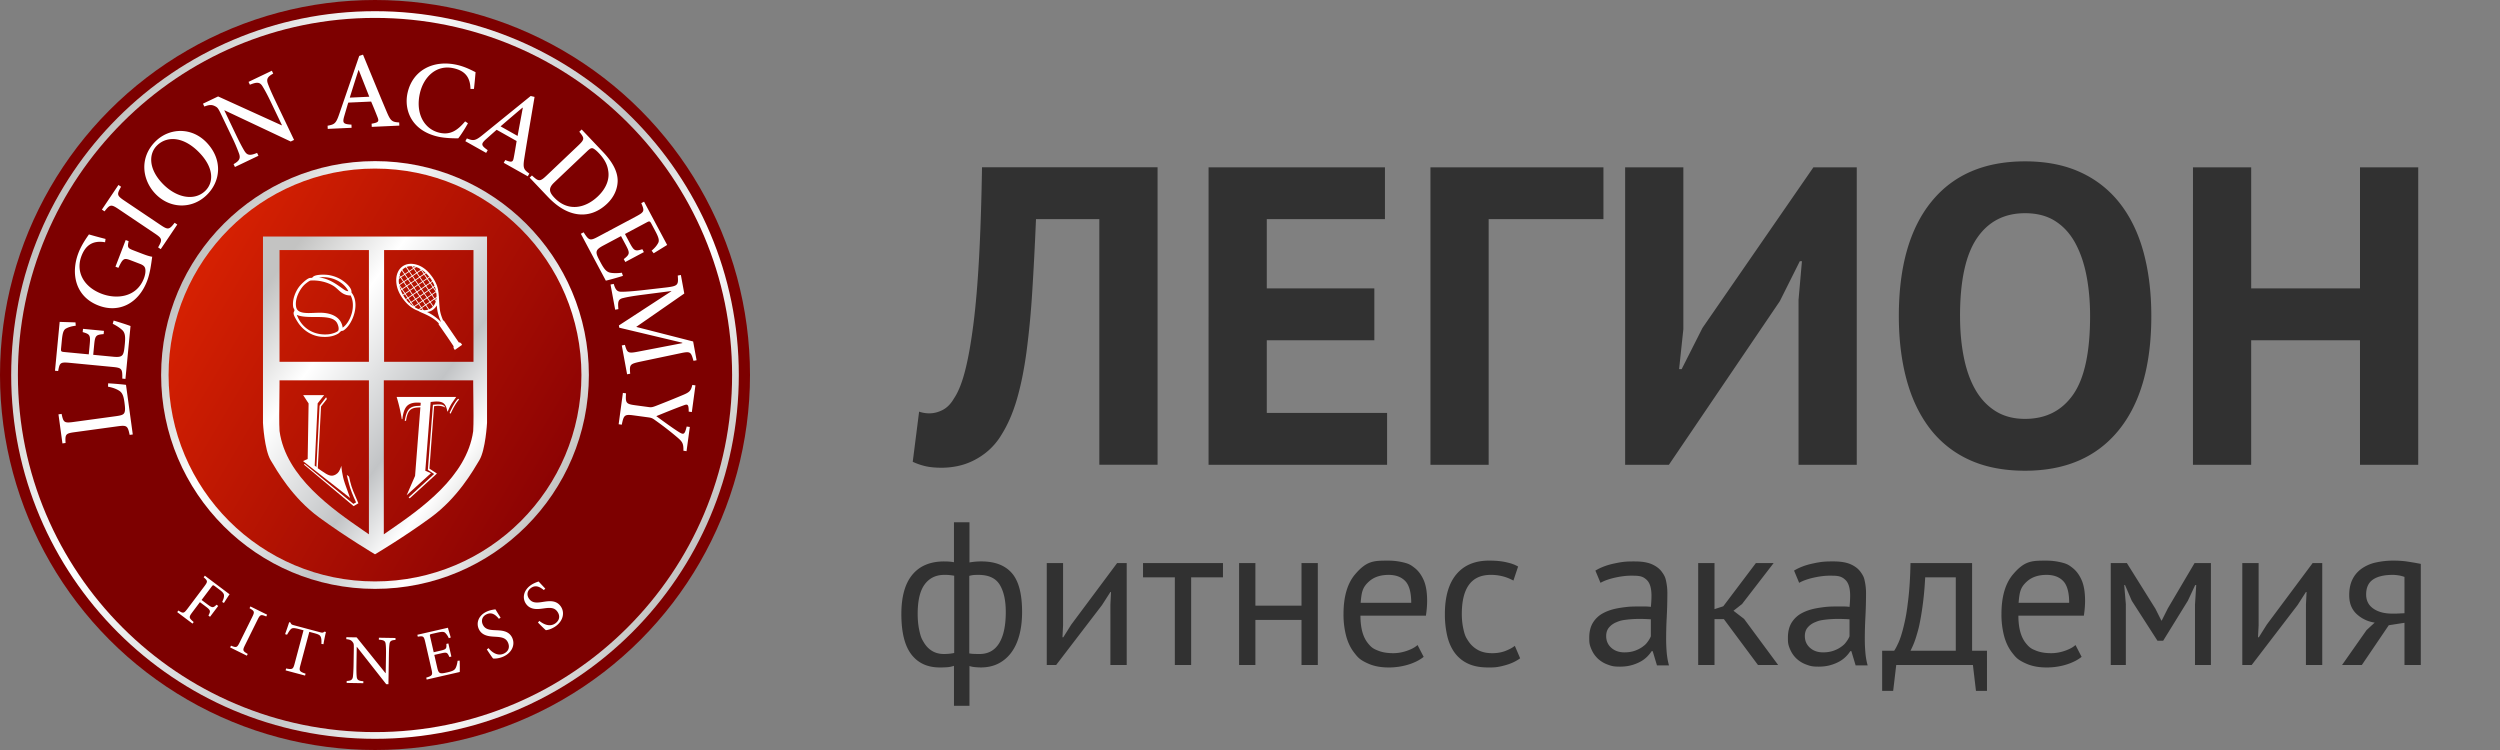 <svg xmlns="http://www.w3.org/2000/svg" width="230" height="69" viewBox="0 0 230 69" xml:space="preserve"><rect x="0" y="0" width="230" height="69" fill="#808080" stroke="none"/><path d="M87.765 61.256q-.32.112-.666.131c-.346.019-.441.02-.628.02q-1.708 0-2.627-1.201-.92-1.2-.919-3.714 0-2.401 1.013-3.621t2.927-1.219q.525 0 .9.074v-3.677h1.426v3.696a6 6 0 0 1 1.107-.094q1.857 0 2.796 1.078t.938 3.574q0 1.18-.253 2.129-.253.947-.741 1.604a3.4 3.4 0 0 1-1.192 1.014q-.704.356-1.623.356a7 7 0 0 1-.497-.028 2.2 2.2 0 0 1-.535-.104v3.658h-1.426zm-.919-1.088q.225 0 .451-.02a4 4 0 0 0 .488-.074v-7.11q-.225-.036-.422-.056c-.197-.02-.291-.02-.479-.02q-1.164 0-1.811.873-.648.872-.647 2.729 0 .787.141 1.463c.141.676.241.841.441 1.173q.3.497.76.769.458.273 1.078.273m3.171-7.279q-.225 0-.403.01a2 2 0 0 0-.441.084v7.129q.188.038.422.047.235.01.516.01 1.2 0 1.811-.994.61-.995.61-2.87 0-1.595-.554-2.505-.554-.912-1.961-.911m12.14 2.739.056-1.163h-.056l-.77 1.2-4.222 5.516h-.863v-9.38h1.501v5.722l-.056 1.107h.075l.731-1.163 4.222-5.666h.882v9.38h-1.501zm10.357-2.514h-2.927v8.066h-1.501v-8.066h-2.927v-1.313h7.355zm7.224 3.921h-4.241v4.146h-1.501v-9.38h1.501v3.921h4.241v-3.921h1.501v9.38h-1.501zm11.24 3.396q-.564.45-1.417.713a6.1 6.1 0 0 1-1.811.263q-1.07 0-1.857-.348c-.787-.348-.957-.563-1.295-.994s-.588-.947-.751-1.548a7.8 7.8 0 0 1-.244-2.025q0-2.401 1.07-3.658c1.07-1.257 1.732-1.257 3.059-1.257q.638 0 1.275.141c.637.141.807.271 1.145.534s.613.635.826 1.116q.318.722.318 1.904 0 .62-.112 1.369h-6.023q0 .826.169 1.464.169.637.525 1.078c.356.441.547.52.929.676s.848.234 1.398.234q.638 0 1.275-.226.638-.224.957-.525zm-3.228-7.542q-1.107 0-1.773.582c-.666.582-.71 1.051-.798 1.988h4.654q0-1.425-.545-1.998-.543-.572-1.538-.572m12.104 7.673q-.564.413-1.333.629c-.769.216-1.051.216-1.613.216q-1.089 0-1.839-.348a3.14 3.14 0 0 1-1.229-.994q-.477-.647-.694-1.557a8.7 8.7 0 0 1-.216-2.017q0-2.383 1.051-3.649 1.052-1.266 3.021-1.266.901 0 1.529.141c.628.141.798.229 1.135.403l-.432 1.294a4.2 4.2 0 0 0-.956-.385 4.3 4.3 0 0 0-1.126-.141q-2.664 0-2.665 3.603 0 .712.141 1.359c.141.647.25.813.47 1.145q.329.498.863.797t1.322.301q.675 0 1.21-.206t.873-.47zm6.922-8.067q.712-.43 1.66-.638c.948-.208 1.292-.206 1.979-.206q.976 0 1.567.262.591.264.9.686c.309.422.344.591.413.929q.103.506.103 1.013 0 1.125-.056 2.194a38 38 0 0 0-.057 2.026q0 .694.057 1.313.055.618.206 1.144h-1.107l-.394-1.313h-.094a3 3 0 0 1-.422.516 2.7 2.7 0 0 1-.61.45 3.8 3.8 0 0 1-.825.328q-.47.132-1.07.132c-.6 0-.772-.063-1.116-.188a2.6 2.6 0 0 1-.891-.535q-.376-.347-.592-.835c-.216-.488-.216-.693-.216-1.106q0-.825.338-1.379a2.44 2.44 0 0 1 .948-.882q.61-.328 1.463-.469c.853-.141 1.198-.141 1.886-.141h.517q.253 0 .516.037.056-.563.057-1.013 0-1.032-.413-1.444c-.413-.412-.775-.413-1.501-.413q-.32 0-.685.047a8 8 0 0 0-.751.132 6 6 0 0 0-.731.206 3.6 3.6 0 0 0-.61.272zm2.664 7.523q.526 0 .938-.141t.713-.356c.301-.215.366-.303.497-.479q.198-.263.291-.507v-1.557a15 15 0 0 0-1.069-.037q-.582 0-1.136.065c-.554.065-.694.125-.976.244a1.7 1.7 0 0 0-.675.487q-.254.31-.254.778 0 .657.469 1.079.472.424 1.202.424m9.157-3.058h-.862v4.221h-1.502v-9.38h1.502v4.24l.807-.263 3.002-3.978h1.633l-2.908 3.771-.788.619.976.751 3.133 4.239h-1.857zm6.456-4.465q.712-.43 1.66-.638c.948-.208 1.292-.206 1.979-.206q.976 0 1.567.262.591.264.9.686c.309.422.344.591.413.929q.102.506.103 1.013 0 1.125-.056 2.194a38 38 0 0 0-.057 2.026q0 .694.057 1.313.055.618.206 1.144h-1.107l-.394-1.313h-.094a3 3 0 0 1-.422.516 2.7 2.7 0 0 1-.61.45 3.8 3.8 0 0 1-.825.328q-.47.132-1.07.132c-.6 0-.772-.063-1.116-.188a2.6 2.6 0 0 1-.891-.535q-.376-.347-.592-.835c-.216-.488-.216-.693-.216-1.106q0-.825.338-1.379a2.44 2.44 0 0 1 .948-.882q.61-.328 1.463-.469c.853-.141 1.198-.141 1.886-.141h.517q.253 0 .516.037.056-.563.057-1.013 0-1.032-.413-1.444c-.413-.412-.775-.413-1.501-.413q-.32 0-.685.047a8 8 0 0 0-.751.132 6 6 0 0 0-.731.206 3.6 3.6 0 0 0-.61.272zm2.664 7.523q.526 0 .938-.141t.713-.356c.301-.215.366-.303.497-.479q.198-.263.291-.507v-1.557a15 15 0 0 0-1.069-.037q-.582 0-1.136.065c-.554.065-.694.125-.976.244a1.7 1.7 0 0 0-.675.487q-.254.31-.254.778 0 .657.469 1.079.47.424 1.202.424m15.086 3.545h-1.013l-.282-2.383h-7.055l-.281 2.383h-1.014v-3.696h1.107q.15-.206.394-.74t.479-1.501c.235-.967.294-1.444.413-2.401q.177-1.435.216-3.424h5.667v8.066h1.369zm-2.871-3.696v-6.753h-2.814a32 32 0 0 1-.131 1.717q-.094.927-.254 1.856c-.16.929-.24 1.204-.403 1.754a7.7 7.7 0 0 1-.563 1.426zm11.577.564q-.564.45-1.417.713a6.1 6.1 0 0 1-1.811.263q-1.07 0-1.857-.348c-.787-.348-.957-.563-1.295-.994s-.588-.947-.751-1.548a7.8 7.8 0 0 1-.244-2.025q0-2.401 1.07-3.658c1.07-1.257 1.732-1.257 3.059-1.257q.638 0 1.275.141c.637.141.807.271 1.145.534s.613.635.826 1.116q.318.722.318 1.904 0 .62-.112 1.369h-6.023q0 .826.169 1.464.169.637.525 1.078c.356.441.547.52.929.676s.848.234 1.398.234q.638 0 1.275-.226.638-.224.957-.525zm-3.228-7.542q-1.107 0-1.773.582c-.666.582-.71 1.051-.798 1.988h4.654q0-1.425-.545-1.998-.543-.572-1.538-.572m13.66 2.72.112-1.782h-.094l-.676 1.444-2.27 3.677h-.525l-2.364-3.677-.62-1.444h-.074l.149 1.764v5.59h-1.389v-9.38h1.482l2.627 4.202.545 1.088h.037l.563-1.125 2.458-4.165h1.502v9.38h-1.464v-5.572zm10.207.019.057-1.163h-.057l-.769 1.2-4.223 5.516h-.863v-9.38h1.502v5.722l-.057 1.107h.075l.731-1.163 4.222-5.666h.882v9.38h-1.501zm9.064 1.67-1.445.225-2.477 3.658h-1.82l2.252-3.208.751-.694a3.06 3.06 0 0 1-1.661-.787q-.685-.639-.685-1.727 0-.844.291-1.444.29-.599.835-.994a3.6 3.6 0 0 1 1.294-.572 7.4 7.4 0 0 1 1.689-.178q.694 0 1.294.094c.6.094.795.131 1.183.206v9.305h-1.501zm0-4.222a3 3 0 0 0-.544-.141 4 4 0 0 0-.525-.047q-1.202 0-1.83.432-.628.431-.628 1.37 0 .844.666 1.304.665.46 1.754.459h.207q.112 0 .318-.009l.582-.028zM101.139 20.162h-5.827q-.156 3.714-.352 6.764a79 79 0 0 1-.528 5.493q-.333 2.444-.88 4.32t-1.408 3.245a6.1 6.1 0 0 1-1.232 1.485 6.5 6.5 0 0 1-1.427.938 6 6 0 0 1-1.466.488 7.3 7.3 0 0 1-1.349.137q-.9 0-1.505-.137a6 6 0 0 1-1.193-.41l.586-4.613a2.9 2.9 0 0 0 .938.156q.626 0 1.232-.313.606-.314 1.036-1.056.586-.86 1.017-2.522.43-1.66.763-4.242.332-2.58.528-6.157.195-3.577.274-8.347h16.15v27.367h-5.357zm10.049-4.77h16.228v4.77h-10.871v6.373h9.894v4.77h-9.894v6.686h11.067v4.77h-16.424zm36.328 4.77h-10.559v22.597h-5.356V15.392h15.915zm17.949 7.428.313-3.558h-.195l-1.838 3.675-10.206 15.052h-4.027V15.392h5.356v14.896l-.391 3.675h.234l1.916-3.792 10.207-14.778h3.988V42.76h-5.357zm9.228 1.486q0-6.841 3.011-10.536 3.01-3.695 8.603-3.695 2.933 0 5.123 1.017a9.66 9.66 0 0 1 3.637 2.893q1.447 1.877 2.15 4.496.704 2.62.704 5.825 0 6.842-3.03 10.536-3.031 3.694-8.584 3.694-2.972 0-5.161-1.016a9.5 9.5 0 0 1-3.617-2.894q-1.427-1.876-2.132-4.496-.704-2.618-.704-5.824m5.631 0q0 2.072.352 3.812.351 1.74 1.075 2.991t1.857 1.955 2.698.703q2.854 0 4.419-2.229t1.564-7.232q0-1.994-.332-3.714-.333-1.72-1.037-3.01t-1.838-2.013q-1.134-.724-2.776-.724-2.855 0-4.418 2.287t-1.564 7.174m36.796 2.228h-10.011v11.455h-5.356V15.392h5.356v11.142h10.011V15.392h5.357v27.367h-5.357z" fill="#313131"/><circle fill-rule="evenodd" clip-rule="evenodd" fill="#7D0000" cx="34.5" cy="34.5" r="34.5"/><linearGradient id="a" gradientUnits="userSpaceOnUse" x1="6.283" y1="17.747" x2="63.518" y2="51.73"><stop offset="0" style="stop-color:#c3c3c2"/><stop offset=".26" style="stop-color:#fff"/><stop offset=".61" style="stop-color:#c2c4c6"/><stop offset=".8" style="stop-color:#fff"/><stop offset="1" style="stop-color:#c3c2c1"/></linearGradient><circle fill-rule="evenodd" clip-rule="evenodd" fill="url(#a)" cx="34.5" cy="34.5" r="33.471"/><circle fill-rule="evenodd" clip-rule="evenodd" fill="#7D0000" cx="34.5" cy="34.5" r="32.853"/><path d="M9.952 35.267c.347.014 1.33.092 1.64.141l.624 4.564-.288.039c-.175-.837-.256-.907-1.101-.792l-3.948.54c-.845.115-.895.193-.846.996l-.289.04-.365-2.675.289-.04c.167.777.229.86 1.084.743l3.918-.535c.527-.071.709-.147.784-.34.083-.214.049-.533-.005-.931-.072-.527-.168-.858-.458-1.052-.223-.152-.567-.298-1.056-.393zm.501-5.774c.344.094 1.254.383 1.555.502l-.467 4.865-.29-.028c.016-.905-.046-.992-.875-1.071l-3.946-.379c-.899-.086-.937-.009-1.081.754l-.29-.028.431-4.495c.23.012.924.028 1.457.049l.021.305c-.418.051-.668.138-.892.257-.223.12-.319.383-.385 1.072l-.069.72c-.031.319-.002.342.297.371l2.248.215.086-.898c.085-.89.011-.957-.646-1.15l.029-.3 1.928.185-.029.3c-.722.062-.789.136-.873 1.005l-.086.899 1.848.177c.479.046.705.008.842-.161.138-.179.171-.527.217-.997.069-.72.018-1.026-.211-1.271-.194-.19-.515-.412-.9-.601zm1.382-7.306c-.125.576-.096.641.466.856l.787.303c.328.126.641.235.915.276-.092.631-.185 1.488-.473 2.237-.799 2.08-2.603 2.967-4.466 2.25-2.164-.831-2.562-2.984-1.849-4.839.299-.777.772-1.423.966-1.703.339.098.872.249 1.528.415l-.042.307c-1.22-.211-1.831.371-2.172 1.261-.529 1.378.124 2.812 1.847 3.474 1.368.525 3.221.346 3.895-1.406.115-.3.167-.603.136-.829-.025-.214-.117-.367-.482-.508l-.815-.313c-.674-.259-.752-.225-1.184.674l-.271-.104.943-2.454zm2.952.735-.241-.162c.403-.708.398-.809-.31-1.284l-3.314-2.229c-.708-.476-.803-.442-1.306.198l-.242-.162 1.523-2.266.242.163c-.404.708-.399.808.309 1.284l3.314 2.229c.708.477.803.443 1.306-.197l.242.162zm4.246-9.783c1.483 1.581 1.278 3.591-.069 4.854-1.354 1.271-3.375 1.214-4.694-.191-1.229-1.31-1.455-3.397.111-4.867 1.252-1.174 3.279-1.259 4.652.204m-4.122 3.704c1.264 1.347 2.936 1.69 3.953.735.79-.741.847-2.074-.465-3.473-1.436-1.529-2.973-1.642-3.924-.749-.79.743-.841 2.125.436 3.487M25.137 6.771c-.494.27-.646.487-.5.907.107.294.275.714.673 1.547l1.744 3.648-.308.147-6.09-2.872-.018.009 1.065 2.228c.394.823.629 1.245.782 1.495.262.431.517.453 1.168.187l.125.263-2.164 1.034-.125-.262c.499-.283.669-.51.506-.966a16 16 0 0 0-.673-1.569l-.944-1.974c-.307-.644-.36-.707-.623-.837-.29-.14-.523-.117-.957.046l-.125-.263 1.394-.667 5.844 2.657.027-.014-1.01-2.109c-.398-.833-.629-1.223-.782-1.473-.24-.386-.504-.403-1.156-.137l-.125-.263 2.146-1.026zm9.065 4.901-.014-.291c.628-.109.704-.203.545-.598a46 46 0 0 0-.588-1.439l-2.105.096c-.131.428-.252.845-.374 1.263-.173.62-.088.717.668.763l.013.291-2.195.101-.014-.291c.639-.119.775-.196 1.076-1.084l1.835-5.338.347-.117c.7 1.696 1.458 3.55 2.18 5.255.36.857.494.942 1.15.982l.013.291zm-1.193-5.22-.031.001c-.272.847-.544 1.703-.798 2.528l1.794-.082zm10.043 4.887c-.232.431-.654 1.096-.896 1.39-.287-.004-1.164.001-1.868-.161-2.464-.566-3.144-2.494-2.786-4.049.472-2.054 2.359-3.052 4.569-2.544.792.183 1.42.543 1.681.665-.048.565-.084.989-.148 1.541l-.321-.001c-.021-1.117-.543-1.67-1.54-1.899-1.604-.368-2.77.806-3.111 2.292-.419 1.819.352 3.305 1.809 3.64.969.223 1.631-.192 2.352-1.046zm3.291 3.639.143-.254c.59.24.705.201.779-.218.077-.383.167-.931.264-1.532l-1.836-1.034c-.338.294-.662.583-.986.872-.476.436-.455.563.162 1.002l-.143.253-1.916-1.078.143-.254c.604.237.762.245 1.486-.349l4.385-3.555.355.085c-.305 1.81-.644 3.783-.936 5.611-.148.918-.079 1.061.455 1.442l-.143.253zm1.754-5.059-.027-.015a192 192 0 0 0-2.017 1.721l1.565.881zm7.385 4.069c.878.924 1.345 1.795 1.343 2.653-.011.688-.293 1.455-.978 2.104-.874.828-1.846 1.102-2.793.948-.933-.151-1.819-.707-2.669-1.603l-1.658-1.747.211-.2c.624.57.73.594 1.349.007l2.897-2.749c.625-.594.6-.68.111-1.281l.219-.208zm-4.495 2.799c-.546.519-.484.875.014 1.398 1.229 1.296 2.813 1.011 3.998-.115.743-.704 1.121-1.574.944-2.431-.078-.534-.377-1.054-.84-1.541-.283-.299-.492-.446-.605-.463-.128-.018-.235.044-.505.299zm6.322 8.593c-.339.111-1.257.374-1.573.44l-2.299-4.313.256-.137c.487.764.588.802 1.322.409l3.498-1.864c.797-.425.785-.51.484-1.226l.256-.137 2.125 3.985c-.199.117-.786.487-1.241.764l-.187-.241c.32-.273.481-.484.602-.708.119-.223.055-.495-.271-1.105l-.34-.638c-.15-.283-.188-.287-.453-.146l-1.992 1.063.425.797c.421.788.52.804 1.175.603l.141.266-1.709.911-.142-.266c.567-.45.583-.55.173-1.32l-.426-.797-1.639.873c-.424.227-.591.384-.612.6-.017.226.149.535.37.951.34.638.553.865.879.942.266.052.656.06 1.082.003zm-.105 6.4.286-.053c.227.784.292.803 1.315.604l3.973-.764-.008-.039-5.796-1.38-.038-.207 4.828-3.146-.004-.02-2.801.363c-.816.11-1.26.192-1.631.281-.461.105-.498.347-.436 1.02l-.296.054-.428-2.318.296-.055c.165.562.318.727.735.722.347-.003.812-.027 1.853-.138l2.059-.237c1.27-.143 1.317-.213 1.242-1.117l.287-.053.314 1.707-4.424 3.071 5.238 1.34.318 1.728-.286.053c-.237-.845-.278-.898-1.259-.687l-3.566.75c-1.021.22-1.074.26-.997 1.123l-.286.053zm5.67 9.687c.012-.688-.09-.833-.636-1.291a29 29 0 0 0-1.972-1.522c-.239-.174-.345-.219-.613-.255l-1.342-.182c-.846-.114-.926-.045-1.107.853l-.289-.039.391-2.884.288.039c-.06.893-.001.981.844 1.097l1.282.173c.209.028.314.002.613-.109.652-.256 1.347-.526 2.367-.955.729-.297.854-.401.992-.979l.289.039-.332 2.456-.289-.039c.006-.719-.117-.705-.479-.571-.831.303-1.7.661-2.503.987.6.436 1.492 1.094 2.071 1.455.448.273.541.266.726-.499l.289.039-.302 2.228zM20.44 55.383c.109-.242.156-.369.166-.522.021-.212-.052-.34-.446-.636l-.393-.295c-.155-.117-.183-.113-.295.037l-.926 1.231.533.4c.471.354.532.327.846.037l.15.113-.751.998-.15-.112c.206-.404.223-.48-.248-.834l-.533-.401-.704.937c-.335.445-.317.507.131.893l-.109.145-1.408-1.058.109-.146c.437.28.502.28.836-.164l1.552-2.064c.334-.445.313-.502-.063-.833l.109-.145 2.276 1.712c-.135.189-.354.535-.52.799zm.731 4.18.081-.162c.493.201.557.188.801-.305l1.148-2.321c.244-.493.215-.551-.244-.82l.081-.163 1.538.761-.081.163c-.493-.201-.557-.189-.801.304l-1.148 2.321c-.247.499-.215.551.244.821l-.08.162zm8.396-.325c.018-.317-.003-.49-.045-.608-.066-.179-.152-.256-.628-.383l-.438-.117-.823 3.083c-.132.494-.099.569.479.765l-.047.175-1.789-.478.047-.176c.579.115.646.065.778-.429l.823-3.082-.387-.104c-.52-.139-.66-.116-.777 0-.104.086-.202.254-.351.509l-.182-.048c.132-.367.271-.766.376-1.105l.125.033c.049.167.127.201.303.248l2.469.66c.17.046.229.021.355-.072l.131.035c-.07.289-.168.752-.227 1.125zm6.817-.361c-.363.014-.52.096-.551.373-.028.2-.047.491-.056 1.093l-.042 2.607-.201-.003-2.701-3.435-.014-.001-.025 1.625c-.01.595.004.906.021 1.094.026.33.174.41.613.443l-.003.182-1.533-.025.003-.181c.369-.014.539-.095.576-.411.022-.201.047-.518.057-1.106l.023-1.424c.008-.472-.006-.505-.119-.655-.133-.164-.269-.218-.572-.248l.003-.182.951.016 2.652 3.291.019.001.026-1.592c.01-.602-.005-.894-.028-1.075-.027-.298-.174-.385-.627-.411l.002-.182 1.527.025zm5.905 1.899c.01.217.02.839.008 1.048l-3.042.697-.041-.177c.564-.176.604-.238.485-.756l-.576-2.512c-.128-.562-.185-.575-.687-.5l-.039-.176 2.814-.646c.035.158.166.58.258.897l-.177.067a1.6 1.6 0 0 0-.325-.49c-.119-.119-.301-.124-.755-.02l-.479.109c-.195.045-.204.066-.162.25l.33 1.438.594-.136c.574-.132.594-.189.572-.63l.184-.042.275 1.206-.183.042c-.185-.43-.237-.457-.786-.331l-.6.137.273 1.193c.068.297.137.427.268.477.139.055.36.004.676-.068.479-.11.645-.201.746-.397.078-.15.147-.398.18-.665zm3.61-3.844c-.271-.324-.617-.655-1.129-.419-.451.21-.501.626-.354.942.198.429.576.504 1.148.523.575.025 1.252.039 1.561.703.285.616-.008 1.352-.789 1.714-.24.111-.456.154-.616.179-.169.021-.278.016-.351.013-.098-.104-.409-.573-.58-.836l.156-.123c.254.317.793.788 1.404.505.446-.207.576-.604.378-1.031-.202-.435-.62-.49-1.169-.521-.471-.031-1.197-.043-1.506-.707-.262-.563-.033-1.255.725-1.606.27-.125.547-.175.803-.208.119.195.257.416.476.765zm4.133-2.643c-.328-.266-.732-.523-1.188-.191-.403.293-.371.711-.165.993.278.382.662.382 1.229.29.57-.086 1.236-.204 1.668.388.4.549.254 1.328-.441 1.835a2.2 2.2 0 0 1-.57.295c-.161.054-.27.068-.342.081-.116-.084-.512-.483-.732-.708l.131-.151c.312.262.932.619 1.477.223.396-.29.448-.703.17-1.086-.282-.387-.703-.36-1.248-.283-.469.061-1.184.188-1.615-.402-.365-.502-.275-1.225.4-1.717.24-.175.502-.277.746-.359.154.168.334.357.615.657z" fill="#FFF"/><linearGradient id="b" gradientUnits="userSpaceOnUse" x1="17.912" y1="24.65" x2="51.559" y2="44.629"><stop offset="0" style="stop-color:#c3c3c2"/><stop offset=".26" style="stop-color:#fff"/><stop offset=".61" style="stop-color:#c2c4c6"/><stop offset=".8" style="stop-color:#fff"/><stop offset="1" style="stop-color:#c3c2c1"/></linearGradient><circle fill-rule="evenodd" clip-rule="evenodd" fill="url(#b)" cx="34.5" cy="34.5" r="19.677"/><linearGradient id="c" gradientUnits="userSpaceOnUse" x1="17.587" y1="24.458" x2="51.894" y2="44.828"><stop offset="0" style="stop-color:#d72102"/><stop offset="1" style="stop-color:#8a0203"/></linearGradient><circle fill-rule="evenodd" clip-rule="evenodd" fill="url(#c)" cx="34.5" cy="34.5" r="18.991"/><linearGradient id="d" gradientUnits="userSpaceOnUse" x1="24.951" y1="25.705" x2="48.759" y2="43.32"><stop offset="0" style="stop-color:#c3c3c2"/><stop offset=".26" style="stop-color:#fff"/><stop offset=".61" style="stop-color:#c2c4c6"/><stop offset=".8" style="stop-color:#fff"/><stop offset="1" style="stop-color:#c3c2c1"/></linearGradient><path fill-rule="evenodd" clip-rule="evenodd" fill="url(#d)" d="M24.194 21.76v17.15s.133 2.471.708 3.43c.574.958 1.985 3.452 4.465 5.267 2.477 1.814 5.134 3.389 5.134 3.389s2.657-1.574 5.136-3.389 3.889-4.309 4.464-5.267c.574-.959.706-3.43.706-3.43V21.76zm9.746 27.397-.516-.356c-2.836-1.961-7.122-4.924-7.703-9.126l-.003-.025c-.044-.731-.027-1.966-.013-3.055.006-.479.012-.925.012-1.278v-.328h8.223zm0-15.874h-8.223V23.006h8.223zm1.397-10.277h8.224v10.277h-8.224zm8.197 16.643-.002.025c-.581 4.203-4.867 7.166-7.705 9.126l-.516.356V34.988h8.223v.328c0 .354.007.8.014 1.278.014 1.09.031 2.323-.014 3.055"/><path fill-rule="evenodd" clip-rule="evenodd" fill="#FFF" d="m27.966 42.743.061-.064 4.484 3.68.248-.141s-.363-.758-.543-1.331-.309-1.199-.309-1.199l.206.164s.149.77.381 1.322c.231.552.479 1.129.479 1.129l-.44.261zm-.075-6.392h1.933l-.599.753-.274 5.734.158.124.291-5.636.602-.779.07.162-.535.686-.303 5.682s.606.425.77.515c.162.09.355.188.565.171.209-.018.47-.158.611-.385s.223-.527.223-.527.043.822.335 1.651c.29.831.469 1.311.469 1.311l-4.33-3.397.429-.189.085-5.109z"/><path fill="#FFF" d="m41.97 36.515-.063.094-.35.509a4.3 4.3 0 0 0-.352.719l-.01.022-.044-.023-.01-.056q-.094-.486-.323-.67-.229-.19-.73-.17a5 5 0 0 0-.413.038l-.055.002-.492 6.328.52.227-2.237 2.031.775-1.782.49-6.309-.324.021q-.472.038-.69.303-.218.27-.306.909l-.119.021q.107-.74.356-1.048.248-.298.771-.334l.274-.014.05-.004.021-.274a3 3 0 0 0-.44-.015q-.59.026-.875.365-.286.351-.376 1.152l-.055.009a15 15 0 0 0-.452-1.983l-.022-.067zm-1.006.983q-.334-.195-.807-.156a2 2 0 0 0-.221.032l-.428 5.739.688.455-2.502 2.278-.099-.087 2.347-2.153-.58-.374.467-5.995.247-.021q.444-.031.624.028a.42.42 0 0 1 .264.254m1.273-.738c-.229.241-.48.654-.758 1.253l-.021.045-.096-.063.018-.041c.271-.61.521-1.021.747-1.245l.024-.024z"/><g fill="#FFF"><path fill-rule="evenodd" clip-rule="evenodd" d="M32.253 26.947c.824.938.119 2.906-.727 3.398-.242-.006-.315.196-.477.286-.396.222-.836.313-1.471.268-.902-.064-1.694-.636-2.119-1.317-.133-.212-.363-.574-.363-.764 0-.128.078-.135.076-.268 0-.145-.096-.207-.113-.324-.107-.671.24-1.449.592-1.871.161-.194.565-.59.82-.688.084-.032.188-.007.268-.038.07-.027.111-.113.191-.153.229-.114.695-.14 1.068-.114a3.1 3.1 0 0 1 1.355.439c.336.209.775.587.879.916.028.085.021.149.021.23m-2.941-1.509a.75.75 0 0 0-.344.134c1.125.044 1.756.526 2.426.993.211.146.473.38.783.286-.399-.892-1.522-1.591-2.865-1.413m1.394.784c-.521-.319-1.352-.552-2.139-.496-.15.01-.526.317-.648.438-.378.374-.896 1.257-.765 2.063.144.873 1.356.624 2.311.63 1.066.007 1.945.432 1.985 1.432.84-.447 1.465-2.138.859-3.188-.838.015-1.068-.551-1.603-.879m-3.533 2.634c.374 1.134 1.375 2.113 3.018 1.986.307-.024.918-.194 1.012-.401.119-.263-.055-.702-.19-.879-.685-.885-2.911-.15-3.839-.764-.011.002-.021.003-.019.02q.023.006.018.038"/><path d="M29.882 30.996a4 4 0 0 1-.309-.012c-.865-.062-1.702-.582-2.186-1.357l-.014-.022c-.184-.293-.362-.595-.362-.786 0-.085.026-.134.048-.172a.15.15 0 0 0 .028-.095.3.3 0 0 0-.05-.151.5.5 0 0 1-.063-.16c-.111-.695.238-1.493.61-1.939.148-.177.568-.603.856-.713.056-.021.112-.022.163-.024.04-.002.078-.003.104-.013.019-.008.04-.03.063-.054.033-.033.069-.07.121-.097.232-.115.625-.132.84-.132q.142 0 .273.009c.471.031.993.2 1.396.452.282.177.794.578.915.963.025.083.023.151.023.217v.007c.317.381.434.947.328 1.6-.132.81-.594 1.61-1.098 1.904l-.021.012-.024-.001c-.125 0-.188.063-.268.142-.049.048-.1.098-.166.135-.356.198-.729.287-1.207.287m-2.578-2.029c.427 1.131 1.39 1.802 2.602 1.802q.138 0 .278-.012c.347-.026.875-.205.94-.351.096-.211-.045-.616-.18-.791-.349-.45-1.174-.451-1.971-.451-.605-.001-1.228-.001-1.669-.197m3.794.569c.111.159.253.49.227.768l.041-.018a1.25 1.25 0 0 0-.268-.75m-1.667-.765h.035c1.193.008 1.951.518 2.059 1.373.355-.246.668-.729.83-1.297.176-.616.141-1.218-.095-1.661-.577-.004-.88-.281-1.171-.549-.132-.12-.268-.244-.428-.343-.553-.339-1.363-.536-2.088-.483-.103.007-.438.26-.595.414-.354.352-.869 1.201-.739 1.988.069.417.405.587 1.161.587.167 0 .341-.008.515-.015s.349-.014.516-.014m-2.218-.048.008.005c.399.265 1.088.265 1.753.266.623 0 1.26.001 1.711.212-.416-.221-.924-.262-1.221-.263l-.033-.001c-.164 0-.337.008-.51.015-.175.007-.352.015-.521.015-.442 0-.9-.048-1.151-.333a.4.4 0 0 1-.036.084m4.117-2.098c.228.2.47.368.866.388l-.008-.009-.021-.024v-.037a.6.6 0 0 1-.135.017c-.24 0-.446-.149-.611-.269zm-1.979-1.105c.868.12 1.436.517 1.986.901l.185.131c.152.11.325.236.511.236l.018-.001c-.45-.874-1.56-1.408-2.7-1.267"/></g><path fill-rule="evenodd" clip-rule="evenodd" fill="#FFF" d="M42.211 31.503q-.682-.999-1.367-1.995c-.02-.06-.069.027-.083-.046-.124-.298-.234-.585-.287-.935-.119-.804-.037-1.659-.303-2.32a3.5 3.5 0 0 0-.475-.826c-.366-.486-.881-.979-1.643-1.091-.928-.137-1.57.496-1.599 1.418-.021.712.256 1.284.608 1.771.355.491.814.907 1.414 1.12.161.106.342.173.518.251.551.244 1.034.513 1.384.915-.022.04-.038.058-.01.1.462.66.921 1.322 1.366 1.996-.049.136.08.321.12.326.01.001.124-.084.161-.11l.5-.354c-.071-.098-.112-.221-.304-.22m-5.021-4.181a3.1 3.1 0 0 1-.47-1.188l-.005.002c-.011-.104-.042-.262-.021-.382q.002-.102.014-.2l-.012.002c.005-.041.027-.061.023-.111l.005.001a1.5 1.5 0 0 1 .097-.316c.086-.195.217-.358.391-.473.684-.447 1.781.02 2.453 1.045s.662 2.217-.021 2.665c-.684.447-1.782-.019-2.454-1.045m2.096 1.38c.43-.044.699-.284.902-.605.029.597.193 1.08.392 1.536a4.5 4.5 0 0 0-1.294-.931"/><path fill="#FFF" d="m39.864 28.284-2.563-3.757.061-.042 2.565 3.757zm-.412.262L36.89 24.79l.06-.043 2.565 3.757zm.701-.729-2.343-3.433.062-.042 2.343 3.432zm-1.175.868-2.344-3.433.062-.043 2.344 3.434zm1.279-1.594-1.682-2.465.063-.042 1.681 2.465z"/><path fill="#FFF" d="m37.034 27.219-.043-.062 2.543-1.736.043.062zm.307.374-.042-.063 2.543-1.735.043.062zm.297.389-.043-.062 2.457-1.677.043.063zm.369.338-.042-.062 2.253-1.536.041.061zm-1.358-2.011-.041-.062 2.252-1.537.042.062zm1.92 2.192-.043-.063 1.782-1.214.043.061zm-2.015-2.747-.043-.063 1.781-1.214.043.061zm.235 1.03-.042-.062 2.456-1.677.043.062z"/><path fill="#FFF" d="m38.194 28.451-1.681-2.465.062-.042 1.682 2.465z"/></svg>